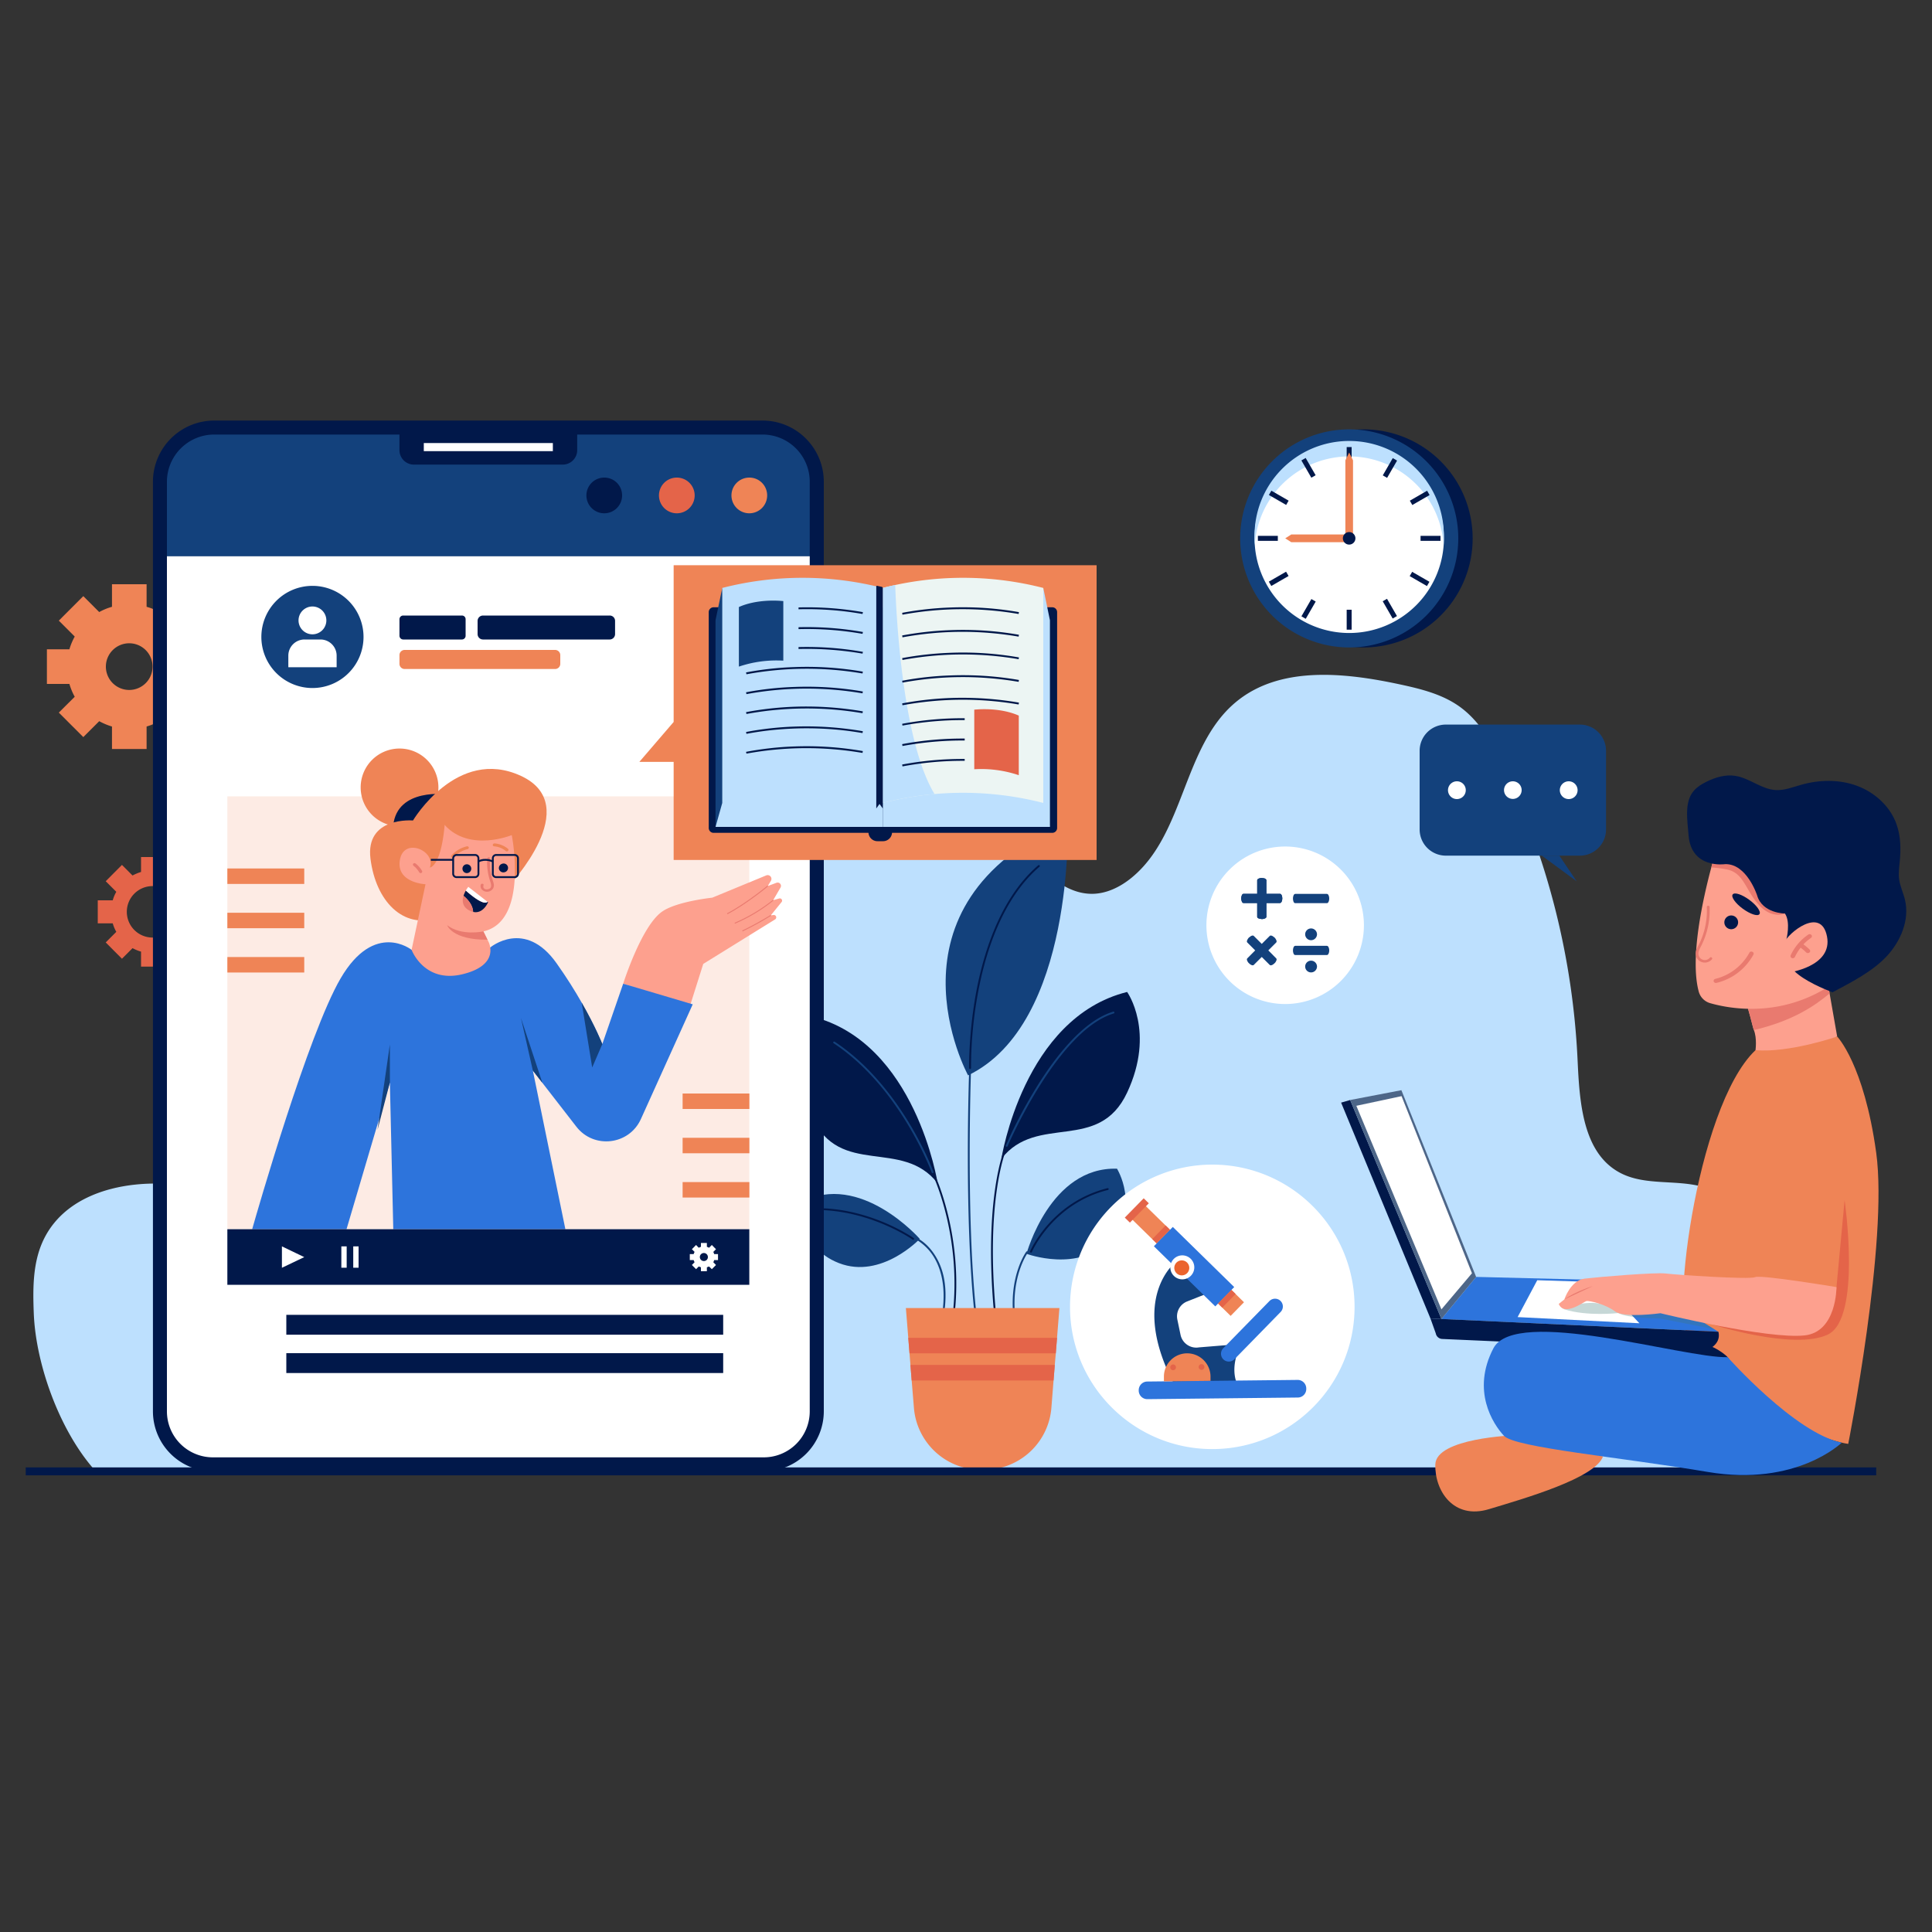 <?xml version="1.0" encoding="utf-8"?>
<svg xmlns="http://www.w3.org/2000/svg" viewBox="0 0 2500 2500">
  <rect x="0" y="0" width="2500" height="2500" fill="#333333" stroke="none"/>
  <defs>
    <clipPath id="a">
      <rect fill="none" height="33.97" width="197.5" x="2020.7" y="1686"/>
    </clipPath>
  </defs>
  <g style="isolation:isolate">
    <g data-name="Layer 1">
      <path d="M126.5,1906.6H2269.3c11-63.7,21-126.6,21.6-191.2.7-69.6-15.4-154.2-81-177.6-36.7-13-79.9-2-114.1-20.5-47.8-25.8-51.9-91.1-54.4-145.3A982.7,982.7,0,0,0,1946,992.8c-14.3-29.7-31-59.8-57.8-78.8-22.6-16-50.2-22.7-77.2-28.5-72.2-15.5-155.9-24.1-212.4,23.5-68.2,57.3-65.5,170.8-134.6,227-14.5,11.8-32.3,20.6-51.1,20.6-38.9,0-66.9-35.1-97-59.7-66.4-54.1-163.9-61.9-243.2-29.4s-140.6,100.8-176.4,178.6c-29.1,63.2-43.5,134.3-86,189.4-36.3,47-89.4,77.6-141.9,105.5s-105.7,54-163.9,56.9c-81.4,4.1-157-38-235.9-58s-181-6.8-213.8,67.7c-12.5,28.5-12.3,60.7-11.1,91.8,2.7,68.7,35.6,157.2,82.8,207.2" fill="#bde0fe"/>
      <path d="M1233.9,1703.6h-.2a1.2,1.2,0,0,1-1-1.3c11.8-99.6-23.6-177.2-23.9-178a1.2,1.2,0,0,1,.6-1.6,1.3,1.3,0,0,1,1.6.6c.3.8,35.9,79,24,179.2a1.1,1.1,0,0,1-1.1,1.1" fill="#01184a"/>
      <path d="M1220.6,1700.2h-.2a1.2,1.2,0,0,1-1-1.4c5.5-38.5-4-62.1-12.9-75.2s-20.7-19.4-20.8-19.5a1.1,1.1,0,0,1-.6-1.5,1.2,1.2,0,0,1,1.6-.6c.4.2,11.7,5.4,21.7,20.1s19,37.7,13.4,77a1.3,1.3,0,0,1-1.2,1.1" fill="#13417c"/>
      <path d="M1312.4,1703.6a1.1,1.1,0,0,1-1.2-1.1c-5.2-52.4,16.5-82.5,16.8-82.8a1.1,1.1,0,0,1,1.6-.3,1.2,1.2,0,0,1,.3,1.7c-.2.3-21.4,29.8-16.4,81.2a1.2,1.2,0,0,1-1,1.3h-.1" fill="#13417c"/>
      <path d="M1287.8,1703.6a1.3,1.3,0,0,1-1.2-1.1c-14.4-151,12.9-215.1,13.2-215.7a1.1,1.1,0,0,1,1.5-.6,1.1,1.1,0,0,1,.7,1.5c-.3.7-27.4,64.3-13,214.6a1.2,1.2,0,0,1-1.1,1.3h-.1" fill="#01184a"/>
      <path d="M1262.1,1700.2a1.3,1.3,0,0,1-1.2-1.1c-13.5-126.2-6.9-310.1-6.9-311.9a1.3,1.3,0,0,1,1.3-1.2,1.2,1.2,0,0,1,1.1,1.3c0,1.8-6.6,185.5,6.9,311.5a1.2,1.2,0,0,1-1.1,1.4h-.1" fill="#13417c"/>
      <path d="M1370.9,1692.6l-3.1,38.5-1.6,20.1-1.3,15-1.6,20.1-2.8,35.4a87.2,87.2,0,0,1-86.9,80.2h-4.1a87.2,87.2,0,0,1-86.9-80.2l-2.9-35.4-1.6-20.1-1.2-15-1.6-20.1-3.1-38.5Z" fill="#ef8456"/>
      <polygon fill="#e46449" points="1367.8 1731.1 1366.2 1751.2 1176.9 1751.2 1175.3 1731.1 1367.8 1731.1"/>
      <polygon fill="#e46449" points="1364.9 1766.2 1363.3 1786.3 1179.7 1786.3 1178.1 1766.2 1364.9 1766.2"/>
      <path d="M1190.2,1603.1s-77.1-88-153.6-47.4c0,0-5.7,57.6,49.1,78.8s104.5-31.4,104.5-31.4" fill="#13417c"/>
      <path d="M1328.3,1622.4s30.6-112.9,117.1-110.1c0,0,30.5,49.3-9.4,92.3s-107.7,17.8-107.7,17.8" fill="#13417c"/>
      <path d="M1213.3,1531.1s-28.3-182.4-162.7-215.8c0,0-36.8,51.4,0,130.2s116.5,26.5,162.7,85.6" fill="#01184a"/>
      <path d="M1295.8,1499.4s28.3-182.4,162.7-215.8c0,0,36.9,51.4,0,130.2s-116.4,26.5-162.7,85.6" fill="#01184a"/>
      <path d="M1252.7,1391.5s-120.3-219.6,128.9-328.8c0,0,9.4,262-128.9,328.8" fill="#13417c"/>
      <path d="M1206.7,1518a1.2,1.2,0,0,1-1.1-.8c-.4-1-40.3-109.9-126.8-167.2a1.2,1.2,0,0,1-.4-1.7,1.3,1.3,0,0,1,1.7-.3c87.2,57.8,127.4,167.3,127.8,168.4a1.3,1.3,0,0,1-.8,1.6h-.4" fill="#13417c"/>
      <path d="M1181.6,1604.3a1.1,1.1,0,0,1-.7-.3c-.5-.3-49.6-34.6-114.1-38a1.1,1.1,0,0,1-1.1-1.3,1.1,1.1,0,0,1,1.2-1.1c65.3,3.4,114.9,38.1,115.4,38.5a1.1,1.1,0,0,1,.3,1.6,1.1,1.1,0,0,1-1,.6" fill="#01184a"/>
      <path d="M1302.7,1483.8h-.5a1.2,1.2,0,0,1-.6-1.6,622.7,622.7,0,0,1,41.3-78c23.1-37,58.9-83.5,97.6-95.1a1.2,1.2,0,0,1,1.5.8,1.2,1.2,0,0,1-.8,1.5c-72.9,21.9-136.8,170.3-137.4,171.8a1.2,1.2,0,0,1-1.1.7" fill="#13417c"/>
      <path d="M1255.3,1383.3a1.2,1.2,0,0,1-1.2-1.2c-.1-.4-.9-46.1,9.6-101,9.8-50.7,31.5-119.9,79.8-161.4a1.2,1.2,0,0,1,1.7.1,1.2,1.2,0,0,1-.1,1.7c-47.8,41.1-69.4,109.7-79,160.1a535.2,535.2,0,0,0-9.6,100.5,1.2,1.2,0,0,1-1.2,1.2Z" fill="#01184a"/>
      <path d="M1334,1620.8h-.4a1.3,1.3,0,0,1-.7-1.6c.3-.6,27.4-63.5,100.2-81.7a1.2,1.2,0,0,1,1.5.8,1.3,1.3,0,0,1-.9,1.5c-71.6,17.9-98.3,79.8-98.5,80.4a1.4,1.4,0,0,1-1.2.7" fill="#01184a"/>
      <rect fill="#01184a" height="10.28" width="2394.5" x="33.3" y="1898.8"/>
      <path d="M268.4,1194.8V1165H249a51.1,51.1,0,0,0-4.6-11l13.7-13.7-21-21.1-13.7,13.7a62.4,62.4,0,0,0-11-4.6V1109H182.5v19.3a62.4,62.4,0,0,0-11,4.6l-13.7-13.7-21,21.1,13.7,13.7a46.5,46.5,0,0,0-4.6,11H126.5v29.8h19.4a48.3,48.3,0,0,0,4.6,11l-13.7,13.7,21,21.1,13.7-13.7a55.3,55.3,0,0,0,11,4.5v19.4h29.9v-19.4a55.3,55.3,0,0,0,11-4.5l13.7,13.7,21-21.1-13.7-13.7a53.3,53.3,0,0,0,4.6-11Zm-70.9,18.4a33.3,33.3,0,1,1,33.2-33.3,33.3,33.3,0,0,1-33.2,33.3" fill="#e46449"/>
      <path d="M273.9,885V840.2H244.8a79.9,79.9,0,0,0-6.9-16.5l20.6-20.6-31.7-31.7L206.3,792a75.3,75.3,0,0,0-16.6-6.8V756H144.9v29.2a74.5,74.5,0,0,0-16.5,6.8l-20.6-20.6L76.1,803.1l20.6,20.6a79.9,79.9,0,0,0-6.9,16.5H60.7V885H89.8a80.7,80.7,0,0,0,6.9,16.6L76.1,922.1l31.7,31.7,20.6-20.6a79.9,79.9,0,0,0,16.5,6.9v29.1h44.8V940.1a80.7,80.7,0,0,0,16.6-6.9l20.5,20.6,31.7-31.7-20.6-20.5a80.7,80.7,0,0,0,6.9-16.6Zm-106.6,7.8a30.2,30.2,0,1,1,30.1-30.2,30.2,30.2,0,0,1-30.1,30.2" fill="#ef8456"/>
      <path d="M986.7,544.2H277.1a79.3,79.3,0,0,0-79.2,79.2V1826.3a77.7,77.7,0,0,0,77.6,77.6H988.3a77.8,77.8,0,0,0,77.7-77.6V623.4a79.3,79.3,0,0,0-79.3-79.2" fill="#01184a"/>
      <path d="M1047.8,719.8H216V623.4a61.2,61.2,0,0,1,61.1-61.1H986.7a61.1,61.1,0,0,1,61.1,61.1Z" fill="#13417c"/>
      <path d="M1047.8,719.8H216V1826.3a59.5,59.5,0,0,0,59.5,59.5H988.3a59.5,59.5,0,0,0,59.5-59.5Z" fill="#fff"/>
      <path d="M805,641.1A23.1,23.1,0,1,1,782,618a23,23,0,0,1,23,23.1" fill="#01184a"/>
      <path d="M898.9,641.1A23.1,23.1,0,1,1,875.8,618a23.1,23.1,0,0,1,23.1,23.1" fill="#e46449"/>
      <path d="M992.7,641.1A23.1,23.1,0,1,1,969.6,618a23,23,0,0,1,23.1,23.1" fill="#ef8456"/>
      <path d="M728.2,601.2H535.6a18.7,18.7,0,0,1-18.7-18.7V555.6h230v26.9a18.7,18.7,0,0,1-18.7,18.7" fill="#01184a"/>
      <rect fill="#fff" height="10.49" width="167" x="548.4" y="573.3"/>
      <path d="M470.4,824.1a66.1,66.1,0,1,1-66-66,66.1,66.1,0,0,1,66,66" fill="#13417c"/>
      <path d="M422.3,802.9a18,18,0,1,0-17.9,17.9,18,18,0,0,0,17.9-17.9" fill="#fff"/>
      <path d="M414.7,827.5H394.1a20.9,20.9,0,0,0-21,20.9v15h62.5v-15a20.9,20.9,0,0,0-20.9-20.9" fill="#fff"/>
      <path d="M597.7,827.5H521.8a4.9,4.9,0,0,1-4.9-4.9V801.3a4.8,4.8,0,0,1,4.9-4.8h75.9a4.7,4.7,0,0,1,4.8,4.8v21.3a4.8,4.8,0,0,1-4.8,4.9" fill="#01184a"/>
      <path d="M788.9,827.5H625a7,7,0,0,1-7-7V803.4a7,7,0,0,1,7-6.9H788.9a6.9,6.9,0,0,1,7,6.9v17.1a7,7,0,0,1-7,7" fill="#01184a"/>
      <path d="M718.3,865.7H523.6a6.7,6.7,0,0,1-6.7-6.8V847.7a6.7,6.7,0,0,1,6.7-6.7H718.3a6.7,6.7,0,0,1,6.7,6.7v11.2a6.7,6.7,0,0,1-6.7,6.8" fill="#ef8456"/>
      <path d="M1623.4,696.6a141.1,141.1,0,1,0,141-141,141,141,0,0,0-141,141" fill="#01184a"/>
      <path d="M1604.8,696.6a141.1,141.1,0,1,0,141-141,141,141,0,0,0-141,141" fill="#13417c"/>
      <path d="M1623.4,696.6a122.5,122.5,0,1,0,122.4-122.5,122.4,122.4,0,0,0-122.4,122.5" fill="#fff"/>
      <path d="M1868.3,696.6c0,2.9-.1,5.8-.3,8.6a122.4,122.4,0,0,0-244.3,0c-.2-2.8-.3-5.7-.3-8.6a122.5,122.5,0,1,1,244.9,0" fill="#bde0fe"/>
      <rect fill="#01184a" height="25.79" width="6.4" x="1742.6" y="578.5"/>
      <rect fill="#01184a" height="25.79" transform="rotate(-30 1692.975 605.431)" width="6.4" x="1690" y="592.6"/>
      <rect fill="#01184a" height="25.79" transform="rotate(-60 1654.811 643.983)" width="6.4" x="1651.4" y="631.1"/>
      <rect fill="#01184a" height="6.45" width="25.8" x="1627.7" y="693.4"/>
      <rect fill="#01184a" height="6.45" transform="rotate(-30 1654.239 749.252)" width="25.8" x="1641.8" y="746"/>
      <rect fill="#01184a" height="6.45" transform="rotate(-60 1693.354 787.825)" width="25.8" x="1680.3" y="784.6"/>
      <rect fill="#01184a" height="25.79" width="6.4" x="1742.6" y="789"/>
      <rect fill="#01184a" height="25.79" transform="rotate(-30 1798.11 787.802)" width="6.4" x="1795.3" y="774.9"/>
      <rect fill="#01184a" height="25.79" transform="rotate(-60 1836.836 749.306)" width="6.4" x="1833.8" y="736.4"/>
      <rect fill="#01184a" height="6.45" width="25.8" x="1838.2" y="693.4"/>
      <rect fill="#01184a" height="6.45" transform="rotate(-30 1837.456 643.945)" width="25.8" x="1824.1" y="640.8"/>
      <rect fill="#01184a" height="6.45" transform="rotate(-60 1798.654 605.44)" width="25.8" x="1785.6" y="602.2"/>
      <polygon fill="#ef8456" points="1750.8 595.7 1745.8 585.5 1740.9 595.7 1740.9 694.6 1750.8 694.6 1750.8 595.7"/>
      <polygon fill="#ef8456" points="1670.9 691.6 1663.1 696.6 1670.9 701.6 1747.4 701.6 1747.4 691.6 1670.9 691.6"/>
      <path d="M1737.7,696.6a8.1,8.1,0,1,0,8.1-8.1,8.1,8.1,0,0,0-8.1,8.1" fill="#01184a"/>
      <rect fill="#fdebe4" height="560.08" width="675.4" x="294.2" y="1030.5"/>
      <path d="M567.3,1018.9A50.3,50.3,0,1,1,517,968.6a50.3,50.3,0,0,1,50.3,50.3" fill="#ef8456"/>
      <path d="M579,1028s-65.1-9.4-70.2,40.3,55.4,7.7,57.1,5.7,13.1-46,13.1-46" fill="#01184a"/>
      <path d="M658.8,1146s98.1-103.7,15.3-142-139.7,57.7-139.7,57.7-61.9-5.5-55,49.5,42.2,91.3,86.8,76.7,92.6-41.9,92.6-41.9" fill="#ef8456"/>
      <path d="M806.4,1272.9s23.3-74,50.1-93.1c18.8-13.4,65.1-18.2,65.1-18.2l69.8-28.8a4.9,4.9,0,0,1,6.1,7.1l-4,6.6,11.3-4.2a4.3,4.3,0,0,1,5.2,6.2l-9.5,16.3,7.9-2.2a2.9,2.9,0,0,1,3,4.6l-14,17.3,3.6-.5a3.1,3.1,0,0,1,2,5.7l-93,57.6-17.1,54.1Z" fill="#fda08e"/>
      <path d="M993.1,1146c-.3.2-27.6,22.9-52.4,35.9l.6,1.1c24.9-13.1,52.3-35.8,52.6-36.1Z" fill="#e97a6f"/>
      <path d="M1000.2,1164.4a213.2,213.2,0,0,1-49.7,29.7l.5,1.1a211.1,211.1,0,0,0,49.9-29.9Z" fill="#e97a6f"/>
      <path d="M997.1,1184c-.2.1-18.8,11.7-36.7,20.1l.6,1.1a406.8,406.8,0,0,0,36.7-20.2Z" fill="#e97a6f"/>
      <path d="M896.4,1299.6l-67.1,148.5c-15.3,33.7-60.9,39-83.5,9.8l-56.3-72.6,42.1,205.3H508.9l-4.4-189.9-56.1,189.9H326.3c6.4-22.5,72.5-252.7,114.4-324.5,44-75.4,91.9-37,91.9-37l101.8-3.1s44.8-37.7,85.9,20.6c13.1,18.5,23.9,35.8,32.4,50.8h0c17.9,31.4,26.3,52.6,26.7,53.6h0l27-78.1Z" fill="#2d74dc"/>
      <path d="M662.2,1080.6s5.5,27.3,3.8,56.4a145.1,145.1,0,0,1-2.9,22.8c-4.7,21.6-15.4,40.4-37.6,45.4l5.3,10.8,1.2,2.4s16.5,30-33.3,42.2-66.1-31.5-66.1-31.5l18-84.9s-38.4-1.7-33.1-31.6,46.9-11.4,38.7,10c0,0,14.3-.5,19.2-55.1,0,0,66.2-32.4,86.8,13.1" fill="#fda08e"/>
      <path d="M598.6,1125.5a5.6,5.6,0,0,0,6.9,4.1,5.7,5.7,0,1,0-6.9-4.1" fill="#01184a"/>
      <path d="M645.7,1124.6a5.8,5.8,0,0,0,6.9,4.1,5.7,5.7,0,1,0-2.8-11,5.8,5.8,0,0,0-4.1,6.9" fill="#01184a"/>
      <path d="M604,1095.2a38.7,38.7,0,0,0-19.8,11.7c-1.8,1.9,1.2,4.3,2.9,2.4a35.5,35.5,0,0,1,18-10.5,2.1,2.1,0,0,0,1.5-2.4,2.2,2.2,0,0,0-2.6-1.2" fill="#ef8456"/>
      <path d="M657.4,1098.4a31.2,31.2,0,0,0-17.2-7,2.4,2.4,0,0,0-2.5,1.5,1.8,1.8,0,0,0,1.5,2.2,27.5,27.5,0,0,1,15.3,6.1,2.1,2.1,0,0,0,2.9-.2,1.8,1.8,0,0,0,0-2.6" fill="#ef8456"/>
      <path d="M546.1,1126.9a32.9,32.9,0,0,0-8.3-9.5,2.2,2.2,0,0,0-2.9.1,1.8,1.8,0,0,0,.1,2.7l2.2,1.9a11.4,11.4,0,0,1,1.1,1.1l.5.5.3.3c-.2-.1-.1-.1,0,.1a32.7,32.7,0,0,1,3.5,4.8,2.1,2.1,0,0,0,2.8.6,1.9,1.9,0,0,0,.7-2.6" fill="#e97a6f"/>
      <path d="M630.8,1216c-45.8.3-52.2-18.8-52.2-18.8,18.7,14.4,46.9,8,46.9,8Z" fill="#e97a6f"/>
      <path d="M662.2,1080.6s-54.6,22.6-86.8-13.1c0,0,1.6-18.8,3.2-18.8s44.6-6.4,46.9-6.4,30.1,6.4,32.5,8.6,7.5,7.7,8.4,12-4.2,17.7-4.2,17.7" fill="#ef8456"/>
      <path d="M631.6,1167.4s-6.2,15.6-19.4,12.6c-.3-9.7-8.3-17.5-12.4-20.8a33.1,33.1,0,0,1,3-6.8c6.5,5.8,23.2,19.7,28,14.5Z" fill="#01184a"/>
      <path d="M612.2,1180a23.5,23.5,0,0,1-5.7-2.3c-8.4-4.9-8.6-12.3-6.7-18.5,4.1,3.3,12.1,11.1,12.4,20.8" fill="#e97a6f"/>
      <path d="M630.8,1166.9h0c-4.8,5.2-21.5-8.7-28-14.5a32.7,32.7,0,0,1,3.2-4.8Z" fill="#fff"/>
      <path d="M637,1137.3a68.7,68.7,0,0,1-2.1-8.7,81.5,81.5,0,0,1-.8-17.8c.2-2.1-3.4-1.9-3.6.2a75.3,75.3,0,0,0,3.2,27.5c1,3.4,3.9,9.5-.6,11.6s-8.9-.2-7.4-4.6c.6-2.1-2.9-2.7-3.5-.8-1.6,4.9,2.8,8.9,7.4,9.2s9.6-3,9.5-8.4c-.1-2.9-1.3-5.6-2.1-8.2" fill="#e97a6f"/>
      <path d="M752.7,1297.4l13.6,83.9,13.1-30.3h0c-.4-1-8.8-22.2-26.7-53.6Z" fill="#13417c"/>
      <polygon fill="#13417c" points="504.5 1400.7 504.5 1351.6 488.5 1462 504.5 1400.7"/>
      <polygon fill="#13417c" points="689.5 1385.3 674.1 1317.2 701.8 1401.1 689.5 1385.3"/>
      <path d="M665.9,1105.1H642a5.6,5.6,0,0,0-5.5,5.6v20a4.1,4.1,0,0,0,.1,1.1,5.5,5.5,0,0,0,5.4,4.4h24.1l1.4-.2a5.6,5.6,0,0,0,4-5h0v-20.3a5.6,5.6,0,0,0-5.6-5.6m.3,28.7H642a3.1,3.1,0,0,1-3.1-3.1v-20a3.2,3.2,0,0,1,3.1-3.2h23.9a3.2,3.2,0,0,1,3.2,3.2v20a3.2,3.2,0,0,1-2.9,3.1" fill="#01184a"/>
      <path d="M614.7,1105.1H590.8a5.5,5.5,0,0,0-5.5,4.9c0,.2-.1.4-.1.7v20a5.6,5.6,0,0,0,5.6,5.5h23.9a5.6,5.6,0,0,0,5.6-5.5v-20a5.6,5.6,0,0,0-5.6-5.6m3.2,25.6a3.1,3.1,0,0,1-3.2,3.1H590.8a3.2,3.2,0,0,1-3.2-3.1v-20a3.4,3.4,0,0,1,3.2-3.2h23.9a3.2,3.2,0,0,1,3.2,3.2Z" fill="#01184a"/>
      <path d="M619.6,1115.8c8.7-4.4,17.4-.1,17.5,0l1.1-2.2c-.4-.2-9.9-4.9-19.7,0Z" fill="#01184a"/>
      <rect fill="#01184a" height="2.4" width="28.9" x="557.5" y="1111.4"/>
      <rect fill="#01184a" height="71.94" width="675.4" x="294.2" y="1590.6"/>
      <polygon fill="#fff" points="364.8 1612.8 364.8 1640.5 393.7 1626.7 364.8 1612.8"/>
      <rect fill="#fff" height="27.62" width="6.9" x="441.7" y="1612.8"/>
      <rect fill="#fff" height="27.62" width="6.9" x="457.1" y="1612.8"/>
      <path d="M929.1,1630.5v-7.7h-5a9.6,9.6,0,0,0-1.1-2.8l3.5-3.5-5.4-5.5-3.6,3.6a11.8,11.8,0,0,0-2.8-1.2v-5H907v5a13.9,13.9,0,0,0-2.8,1.2l-3.5-3.6-5.4,5.5,3.5,3.5a13.9,13.9,0,0,0-1.2,2.8h-5v7.7h5a13.9,13.9,0,0,0,1.2,2.8l-3.5,3.6,5.4,5.4,3.5-3.5,2.8,1.1v5h7.7v-5l2.8-1.1,3.6,3.5,5.4-5.4-3.5-3.6a9.6,9.6,0,0,0,1.1-2.8Zm-18.2,1.3a5.2,5.2,0,1,1,5.1-5.1,5.1,5.1,0,0,1-5.1,5.1" fill="#fff"/>
      <polygon fill="#ef8456" points="871.7 731.4 871.7 934.2 827.3 985.9 871.7 985.9 871.7 1112.8 1419 1112.8 1419 731.4 871.7 731.4"/>
      <path d="M1361.6,1077.7H923.4a6.3,6.3,0,0,1-6.3-6.3V792.1a6.3,6.3,0,0,1,6.3-6.3h438.2a6.3,6.3,0,0,1,6.3,6.3v279.3a6.3,6.3,0,0,1-6.3,6.3" fill="#01184a"/>
      <path d="M1142.7,1088.5h-7.3a11.6,11.6,0,0,1-11.6-11.6V1072h30.5v4.9a11.6,11.6,0,0,1-11.6,11.6" fill="#01184a"/>
      <path d="M1143.2,1084.1h-8.3a7.5,7.5,0,0,1-7.5-7.5v-9.1h23.3v9.1a7.6,7.6,0,0,1-7.5,7.5" fill="#01184a"/>
      <polygon fill="#bde0fe" points="1358.6 1070 1358.6 802.6 1350 760.8 1337.7 991.7 1342.5 1043.9 1358.6 1070"/>
      <polygon fill="#13417c" points="925.9 1070 925.9 802.6 934.6 760.8 946.8 991.7 942.1 1043.9 925.9 1070"/>
      <path d="M934.6,1039l-8.7,31h216.4v-31l-51.9-42.2s-100.4,5.7-102.7,6.3-30.4,10.2-31.6,11.5-21.5,24.4-21.5,24.4" fill="#bde0fe"/>
      <path d="M1350,1039l8.6,31H1142.3v-31l51.9-42.2s100.4,5.7,102.7,6.3,30.3,10.2,31.6,11.5S1350,1039,1350,1039" fill="#bde0fe"/>
      <path d="M1350,760.8V1039a417.2,417.2,0,0,0-207.7,0V760.8c5.3-1.4,10.7-2.6,16.1-3.8a417.7,417.7,0,0,1,191.6,3.8" fill="#ecf5f3"/>
      <path d="M1142.3,1039a417.4,417.4,0,0,0-207.7,0V760.8a417.4,417.4,0,0,1,207.7,0Z" fill="#bde0fe"/>
      <path d="M1318.3,1003.1a151.6,151.6,0,0,0-57.6-7.7V918.3c20.2-1.9,41.8.6,57.6,7.7Z" fill="#e46449"/>
      <path d="M956.1,862.6a151.4,151.4,0,0,1,57.5-7.7V777.8c-20.2-1.9-41.8.6-57.5,7.7Z" fill="#13417c"/>
      <path d="M1209.3,1027.5a415.4,415.4,0,0,0-67,11.5V760.8c5.3-1.4,10.7-2.6,16.1-3.8,1.4,40.6,9.6,202.7,50.9,270.5" fill="#bde0fe"/>
      <path d="M1167.8,795.4l-.4-2.4a423.6,423.6,0,0,1,62.7-6.9,418.7,418.7,0,0,1,88.4,6l-.4,2.4a427.6,427.6,0,0,0-150.3.9" fill="#01184a"/>
      <path d="M1116.1,794.5a413.8,413.8,0,0,0-82.8-6.1V786a418.8,418.8,0,0,1,83.3,6.1Z" fill="#01184a"/>
      <path d="M1116.1,820.2a413.8,413.8,0,0,0-82.8-6.1v-2.5a418.8,418.8,0,0,1,83.3,6.2Z" fill="#01184a"/>
      <path d="M1116.1,845.8a421.3,421.3,0,0,0-82.8-6v-2.5a418.3,418.3,0,0,1,83.3,6.2Z" fill="#01184a"/>
      <path d="M965.9,872.5l-.5-2.4a410.5,410.5,0,0,1,62.8-6.9,424.5,424.5,0,0,1,88.3,5.9l-.4,2.4a428.9,428.9,0,0,0-150.2,1" fill="#01184a"/>
      <path d="M965.9,898.2l-.5-2.4a410.5,410.5,0,0,1,62.8-6.9,424.5,424.5,0,0,1,88.3,5.9l-.4,2.4a428.9,428.9,0,0,0-150.2,1" fill="#01184a"/>
      <path d="M965.9,923.9l-.5-2.4a423.3,423.3,0,0,1,62.8-7,431.4,431.4,0,0,1,88.3,6l-.4,2.4a428.9,428.9,0,0,0-150.2,1" fill="#01184a"/>
      <path d="M965.9,949.6l-.5-2.4a410.4,410.4,0,0,1,62.8-7,431.4,431.4,0,0,1,88.3,6l-.4,2.4c-65.7-11.5-122.3-4.4-150.2,1" fill="#01184a"/>
      <path d="M965.9,975.2l-.5-2.3a410.4,410.4,0,0,1,62.8-7,424.5,424.5,0,0,1,88.3,6l-.4,2.4a429.5,429.5,0,0,0-150.2.9" fill="#01184a"/>
      <path d="M1167.8,824.7l-.4-2.4a423.6,423.6,0,0,1,62.7-6.9,418.7,418.7,0,0,1,88.4,6l-.4,2.4a427.6,427.6,0,0,0-150.3.9" fill="#01184a"/>
      <path d="M1167.8,854l-.4-2.4a423.6,423.6,0,0,1,62.7-6.9,418.7,418.7,0,0,1,88.4,6l-.4,2.3a429.4,429.4,0,0,0-150.3,1" fill="#01184a"/>
      <path d="M1167.8,883.3l-.4-2.4a410.6,410.6,0,0,1,62.7-6.9,425.4,425.4,0,0,1,88.4,5.9l-.4,2.4a429.4,429.4,0,0,0-150.3,1" fill="#01184a"/>
      <path d="M1167.8,912.6l-.4-2.4a423.5,423.5,0,0,1,62.7-7,432.4,432.4,0,0,1,88.4,6l-.4,2.4a429.4,429.4,0,0,0-150.3,1" fill="#01184a"/>
      <path d="M1167.8,938.9l-.4-2.3a425.2,425.2,0,0,1,80.9-7.2v2.4a430.9,430.9,0,0,0-80.4,7.1" fill="#01184a"/>
      <path d="M1167.8,965.3l-.4-2.4a425.2,425.2,0,0,1,80.9-7.2v2.5a431.7,431.7,0,0,0-80.4,7.1" fill="#01184a"/>
      <path d="M1167.8,991.7l-.4-2.4a425.2,425.2,0,0,1,80.9-7.2v2.4a421.7,421.7,0,0,0-80.4,7.2" fill="#01184a"/>
      <path d="M1133.9,1046.1l4.2-5.8,4.2,5.8V760.9a1.6,1.6,0,0,0-1.2-1.5l-6.4-1.4a.8.8,0,0,0-.8.7Z" fill="#01184a"/>
      <rect fill="#ef8456" height="20.01" width="99.5" x="294.2" y="1123.8"/>
      <rect fill="#ef8456" height="20.01" width="99.5" x="294.2" y="1181.1"/>
      <rect fill="#ef8456" height="20.01" width="99.5" x="294.2" y="1238.4"/>
      <rect fill="#ef8456" height="20.01" width="86.4" x="883.3" y="1415"/>
      <rect fill="#ef8456" height="20.01" width="86.4" x="883.3" y="1472.3"/>
      <rect fill="#ef8456" height="20.01" width="86.4" x="883.3" y="1529.6"/>
      <rect fill="#01184a" height="25.69" width="565.3" x="370.5" y="1701.4"/>
      <rect fill="#01184a" height="25.69" width="565.3" x="370.5" y="1751"/>
      <path d="M2223.6,1734.8l-72,10.4s71.4,21.6,85.7,14.2-13.7-24.6-13.7-24.6" fill="#01184a"/>
      <path d="M2377.3,1341.3s34.7,35.6,50.5,150.3-36.2,376.8-36.2,376.8-90.1-11.1-156-112.2c0,0-14.6-16.2-46.3-21.4s4.5-302.3,82.3-375.9Z" fill="#ef8456"/>
      <path d="M1959.5,1857.3s-101.3,3.4-102.2,37.7,23.7,71.6,69.2,57.9,137.8-40.1,147.8-68.3Z" fill="#ef8456"/>
      <polygon fill="#2d74dc" points="2223.6 1723.3 2117.4 1657.5 1910.1 1652.3 1865.2 1706.8 2223.6 1723.3"/>
      <path d="M2259.8,1300.4c2.3,1.9,8.1,28.6,9.7,32.5,4.3,10.8,2.1,26,2.1,26,43.4,3.8,105.7-17.6,105.7-17.6l-9.8-55.8-7.2-41Z" fill="#fda08e"/>
      <path d="M2259.8,1300.4c2.3,1.9,8.1,28.6,9.7,32.5,50.8-12,78.9-31.5,98-47.4l-7.2-41Z" fill="#e97a6f"/>
      <path d="M2222.1,1095.7s-3.3,10.5-7.7,26.8c-10.8,40.4-27.9,116.8-16.3,160.4a21.4,21.4,0,0,0,14.9,15.2c27.6,7.9,103.5,21.7,174-36.6,88.1-72.8,67.2-144.9,43.1-165-10.1-8.5-27.2-25.7-52.5-36.2-34.9-14.6-85.5-16.3-155.5,35.4" fill="#fda08e"/>
      <path d="M2223.6,1723.3,1851,1706.1l6.9,19.3a8.8,8.8,0,0,0,8.3,7.2l340.7,15.1s21-6.5,16.7-24.4" fill="#01184a"/>
      <polygon fill="#01184a" points="1851 1706.1 1735.4 1426.8 1747.1 1423.4 1865.2 1706.8 1851 1706.1"/>
      <polygon fill="#4d6688" points="1910.1 1652.3 1813.4 1410.7 1747.1 1423.4 1865.2 1706.8 1910.1 1652.3"/>
      <polygon fill="#fff" points="1813.6 1418.4 1755.1 1430.9 1865.2 1694.3 1904.7 1647.6 1813.6 1418.4"/>
      <polygon fill="#fff" points="1989.2 1656.6 1963.8 1704.3 2121.4 1712.3 2071.4 1659.2 1989.2 1656.6"/>
      <path d="M2383.2,1866.8s-58.6,57.3-173.3,37.9-249.5-31.4-263.8-46.8-42.2-58.3-13.7-113.1,246.6,12.9,303.2,11.4c0,0,86.9,98.1,147.6,110.6" fill="#2d74dc"/>
      <g opacity=".3" style="mix-blend-mode:multiply">
        <g clip-path="url(#a)">
          <path d="M2218.2,1719.9l-70.3-13.8s-41.7,0-53.9-7c0,0-40,4.6-69.7-4.8l-3.6-2.2s29.9-8.7,48-5.4,37.5,7.6,41.3,7.6h45.3l50.5,18Z" fill="#3f7a76"/>
        </g>
      </g>
      <path d="M2215.1,1713.7s106.1,34.1,150.1,13.2,21.7-173.9,21.7-173.9l-10.5,112.5s1.4,74.1-161.3,48.2" fill="#e46449"/>
      <path d="M2376.4,1665.5s.4,57.9-41.1,62.5c-47.9,5.3-186.7-28.7-186.7-28.7s-47.1,6.6-58.8-2.4-33.5-14.3-37.1-13.3-28.5,20.4-35.7,3.7l7.3-5.9s7.9-24.7,26.4-26.9,91.1-8.3,104.8-6.6,108.3,8.1,115.6,4.7,105.3,12.9,105.3,12.9" fill="#fda08e"/>
      <path d="M2024.3,1681.4l36.8-17.2s-21.8,6.5-36.8,17.2" fill="#e97a6f"/>
      <path d="M2222.1,1095.7s-3.3,10.5-7.7,26.8a147.3,147.3,0,0,1,20.3,2.6c21.7,4.5,23.4,25.5,40.7,45.2s34.3,11.8,34.3,11.8,57.9-49.8,63-54.6,10.3-59,10.2-62.7c0-.6-2-2.2-5.3-4.5-34.9-14.6-85.5-16.3-155.5,35.4" fill="#e97a6f"/>
      <path d="M2371.3,1284c-10.7-4-35.8-14.4-49.1-27.1l-10.5-41.8s5.6-21.9-2-33c0,0-29.3-.1-36-23.5,0,0-13.3-41.3-41.5-40.4,0,0-43.7,6.6-47.2-37.3-1.5-19.4-5.9-43.6,7.1-58,4.4-4.9,10.1-8.4,16-11.3,11.6-5.8,24.8-9.7,37.6-7.6,18.1,2.9,33.3,17,51.6,18.3,11.5.8,22.7-3.8,33.8-6.9,23.5-6.6,49.1-7,72,1.5s42.7,26.5,50.9,49.4c5.6,15.6,5.9,32.6,4.2,49.1-.7,7.3-1.7,14.7-.8,22,1.2,9.2,5.4,17.8,7.6,26.8,6.3,26.1-5.5,53.9-23.9,73.5s-46.1,33.7-69.8,46.3" fill="#01184a"/>
      <path d="M2313.3,1258.7s58.7-7.5,50.8-47.1-50.8-3.7-55.4,8.3,4.6,38.8,4.6,38.8" fill="#fda08e"/>
      <path d="M1870.9,1107.2h173.4a33.9,33.9,0,0,0,33.9-33.9V971.5a33.9,33.9,0,0,0-33.9-33.9H1870.9a33.9,33.9,0,0,0-33.9,33.9v101.8a33.9,33.9,0,0,0,33.9,33.9" fill="#13417c"/>
      <path d="M1896.7,1022.4a11.5,11.5,0,1,1-11.4-11.4,11.4,11.4,0,0,1,11.4,11.4" fill="#fff"/>
      <path d="M1969,1022.4a11.4,11.4,0,1,1-11.4-11.4,11.4,11.4,0,0,1,11.4,11.4" fill="#fff"/>
      <path d="M2041.4,1022.4a11.5,11.5,0,1,1-11.5-11.4,11.5,11.5,0,0,1,11.5,11.4" fill="#fff"/>
      <polygon fill="#13417c" points="2017.8 1107.2 2040.2 1140.4 1995.1 1107.2 2017.8 1107.2"/>
      <path d="M2212.6,1239.2a8.4,8.4,0,0,1-12.2.9,8.6,8.6,0,0,1-2.7-6.2c0-2.8,1.4-5.5,2.6-7.9a103.1,103.1,0,0,0,10.9-32.8,108,108,0,0,0,1-19.7c-.1-2.1-3.7-1.9-3.6.2a98.2,98.2,0,0,1-5.7,38,89.9,89.9,0,0,1-3.8,9,93,93,0,0,0-4.1,8.4c-1.8,5.2-.5,11.1,4.2,14.4a12.2,12.2,0,0,0,16-2.1c1.5-1.8-1.3-3.8-2.6-2.2" fill="#e97a6f"/>
      <path d="M2231.3,1193.5a8.9,8.9,0,0,0,17.8,0,8.9,8.9,0,0,0-17.8,0" fill="#01184a"/>
      <path d="M2276.7,1182.9c-2.3,3.2-11.9,0-21.5-7s-15.5-15.3-13.1-18.5,12,0,21.5,7,15.5,15.3,13.1,18.5" fill="#01184a"/>
      <path d="M2344.2,1210.1a3.1,3.1,0,0,0-4.2-.8,65.6,65.6,0,0,0-22.8,26.7,2.7,2.7,0,0,0,1.2,3.6,3.2,3.2,0,0,0,4.1-1.1,61.6,61.6,0,0,1,7.5-12.2,63.2,63.2,0,0,1,7.4,6.3,3.1,3.1,0,0,0,2.1.7,4,4,0,0,0,2.1-.9,2.4,2.4,0,0,0,.8-1.9,3.1,3.1,0,0,0-.9-1.9,70.8,70.8,0,0,0-7.9-6.6,63,63,0,0,1,9.6-8.2c1.3-.9,1.9-2.4,1-3.7" fill="#e97a6f"/>
      <path d="M2263.7,1232.8a69.1,69.1,0,0,1-44.2,33.9,2.7,2.7,0,0,0-2,3.4,3.1,3.1,0,0,0,3.8,1.7,73.7,73.7,0,0,0,40-25.2,72.1,72.1,0,0,0,7.6-11.3c1.8-3.3-3.6-5.6-5.2-2.5" fill="#e97a6f"/>
      <path d="M1752.8,1691.1c0,101.6-82.5,184-184.1,184s-184.1-82.4-184.1-184A184.1,184.1,0,0,1,1568.7,1507c101.6,0,184.1,82.4,184.1,184.1" fill="#fff"/>
      <path d="M1520.2,1792.9c-60.8-114.4,2.1-160.7,2.1-160.7l17.9-7.9,20.9,49.9-24.8,9.8a20.7,20.7,0,0,0-12.8,23.6l4.1,19.6a20.8,20.8,0,0,0,23.9,16.3l36.8-3,19.5-4.8s-20.3,32.8-4.5,60.4l-80.8.9Z" fill="#13417c"/>
      <rect fill="#ef8456" height="181.62" transform="rotate(-45.6 1537.282 1630.017)" width="24.7" x="1523.9" y="1538.7"/>
      <rect fill="#2d74dc" height="111.2" transform="rotate(-45.6 1546.119 1638.63)" width="35" x="1527.6" y="1582.6"/>
      <path d="M1518.8,1629.1a15.5,15.5,0,1,0,22.2,21.7,15.5,15.5,0,0,0-22.2-21.7" fill="#fff"/>
      <path d="M1523,1633.2a9.7,9.7,0,1,0,13.8,13.5,9.7,9.7,0,0,0-13.8-13.5" fill="#eb642e"/>
      <rect fill="#e46449" height="7.62" transform="rotate(-45.6 1588.577 1680.131)" width="24.7" x="1575.2" y="1675.9"/>
      <rect fill="#e46449" height="7.62" transform="rotate(-45.6 1503.353 1596.859)" width="24.7" x="1490.1" y="1592.6"/>
      <rect fill="#e46449" height="9.27" transform="rotate(-45.6 1471.829 1565.972)" width="35" x="1453.5" y="1561"/>
      <path d="M1583,1759h0a10.2,10.2,0,0,1-.1-14.4l59.7-61a10.2,10.2,0,0,1,14.4-.2,10.1,10.1,0,0,1,.1,14.3l-59.7,61.1a10.2,10.2,0,0,1-14.4.2" fill="#2d74dc"/>
      <path d="M1484.8,1810.5l194.5-2.1a11,11,0,0,0,11-11.2v-.6a11.1,11.1,0,0,0-11.2-11l-194.6,2.1a11.2,11.2,0,0,0-11,11.3v.5a11.1,11.1,0,0,0,11.3,11" fill="#2d74dc"/>
      <path d="M1535.9,1751.2h0a30.2,30.2,0,0,1,30.5,29.8v5.8l-60.3.7v-5.9a30.1,30.1,0,0,1,29.8-30.4" fill="#ef8456"/>
      <path d="M1551.1,1768.9a3.7,3.7,0,1,0,3.6-3.7,3.7,3.7,0,0,0-3.6,3.7" fill="#e46449"/>
      <path d="M1514.3,1769.3a3.7,3.7,0,1,0,3.6-3.7,3.7,3.7,0,0,0-3.6,3.7" fill="#e46449"/>
      <path d="M1764.9,1197.2a101.9,101.9,0,1,1-101.8-101.8,101.9,101.9,0,0,1,101.8,101.8" fill="#fff"/>
      <path d="M1716.9,1168.7h-40.7q-2,0-2.7-3a11.4,11.4,0,0,1,0-6q.8-3,2.7-3h40.7q1.8,0,2.7,3a11.5,11.5,0,0,1,0,6q-.9,3-2.7,3" fill="#13417c"/>
      <path d="M1641.2,1229.8l10.1-10.1c.9-.9.8-2.2-.2-4a9.4,9.4,0,0,0-1.8-2.5l-2.4-1.8c-1.8-1-3.1-1.1-4-.2l-10.2,10.2-10.2-10.2c-.8-.9-2.2-.8-4,.2l-2.4,1.8a9.4,9.4,0,0,0-1.8,2.5c-1,1.8-1.1,3.1-.2,4l10.1,10.1-10.1,10.2c-.9.9-.8,2.2.2,4a7.6,7.6,0,0,0,1.8,2.4,15.5,15.5,0,0,0,2.4,1.9c1.8,1,3.2,1.1,4,.2l10.2-10.2,10.2,10.2c.9.9,2.2.8,4-.2a15.5,15.5,0,0,0,2.4-1.9,7.6,7.6,0,0,0,1.8-2.4c1-1.8,1.1-3.1.2-4Z" fill="#13417c"/>
      <path d="M1716.9,1235.8h-40.7q-2,0-2.7-3a10.3,10.3,0,0,1-.4-3,10.1,10.1,0,0,1,.4-2.9q.8-3,2.7-3h40.7q1.8,0,2.7,3a10.1,10.1,0,0,1,.4,2.9,10.3,10.3,0,0,1-.4,3q-.9,3-2.7,3" fill="#13417c"/>
      <path d="M1704.2,1209a7.7,7.7,0,0,0-7.7-7.6,7.6,7.6,0,0,0,0,15.2,7.7,7.7,0,0,0,7.7-7.6" fill="#13417c"/>
      <path d="M1704.2,1250.7a7.7,7.7,0,0,0-7.7-7.6,7.6,7.6,0,0,0,0,15.2,7.7,7.7,0,0,0,7.7-7.6" fill="#13417c"/>
      <path d="M1638.7,1139.2v17.4h17.5c1.2,0,2.1,1,2.7,2.9a17.7,17.7,0,0,1,.4,3,15.4,15.4,0,0,1-.4,3q-.9,3-2.7,3h-17.5v17.7c0,1.2-1,2.1-2.9,2.6a10.5,10.5,0,0,1-3,.5l-3-.5c-2-.5-3-1.4-3-2.6v-17.7h-17.6c-1.2,0-2.1-1-2.6-3a10.5,10.5,0,0,1-.5-3,11.7,11.7,0,0,1,.5-3c.5-1.9,1.4-2.9,2.6-2.9h17.6v-17.4q0-1.8,3-2.7a13.6,13.6,0,0,1,3-.4l3,.4c1.9.6,2.9,1.5,2.9,2.7" fill="#13417c"/>
      <path d="M1638.7,1139.2v17.4h17.5c1.2,0,2.1,1,2.7,2.9a17.7,17.7,0,0,1,.4,3,15.4,15.4,0,0,1-.4,3q-.9,3-2.7,3h-17.5v17.7c0,1.2-1,2.1-2.9,2.6a10.5,10.5,0,0,1-3,.5l-3-.5c-2-.5-3-1.4-3-2.6v-17.7h-17.6c-1.2,0-2.1-1-2.6-3a10.5,10.5,0,0,1-.5-3,11.7,11.7,0,0,1,.5-3c.5-1.9,1.4-2.9,2.6-2.9h17.6v-17.4q0-1.8,3-2.7a13.6,13.6,0,0,1,3-.4l3,.4c1.9.6,2.9,1.5,2.9,2.7" fill="#13417c"/>
    </g>
  </g>
</svg>
